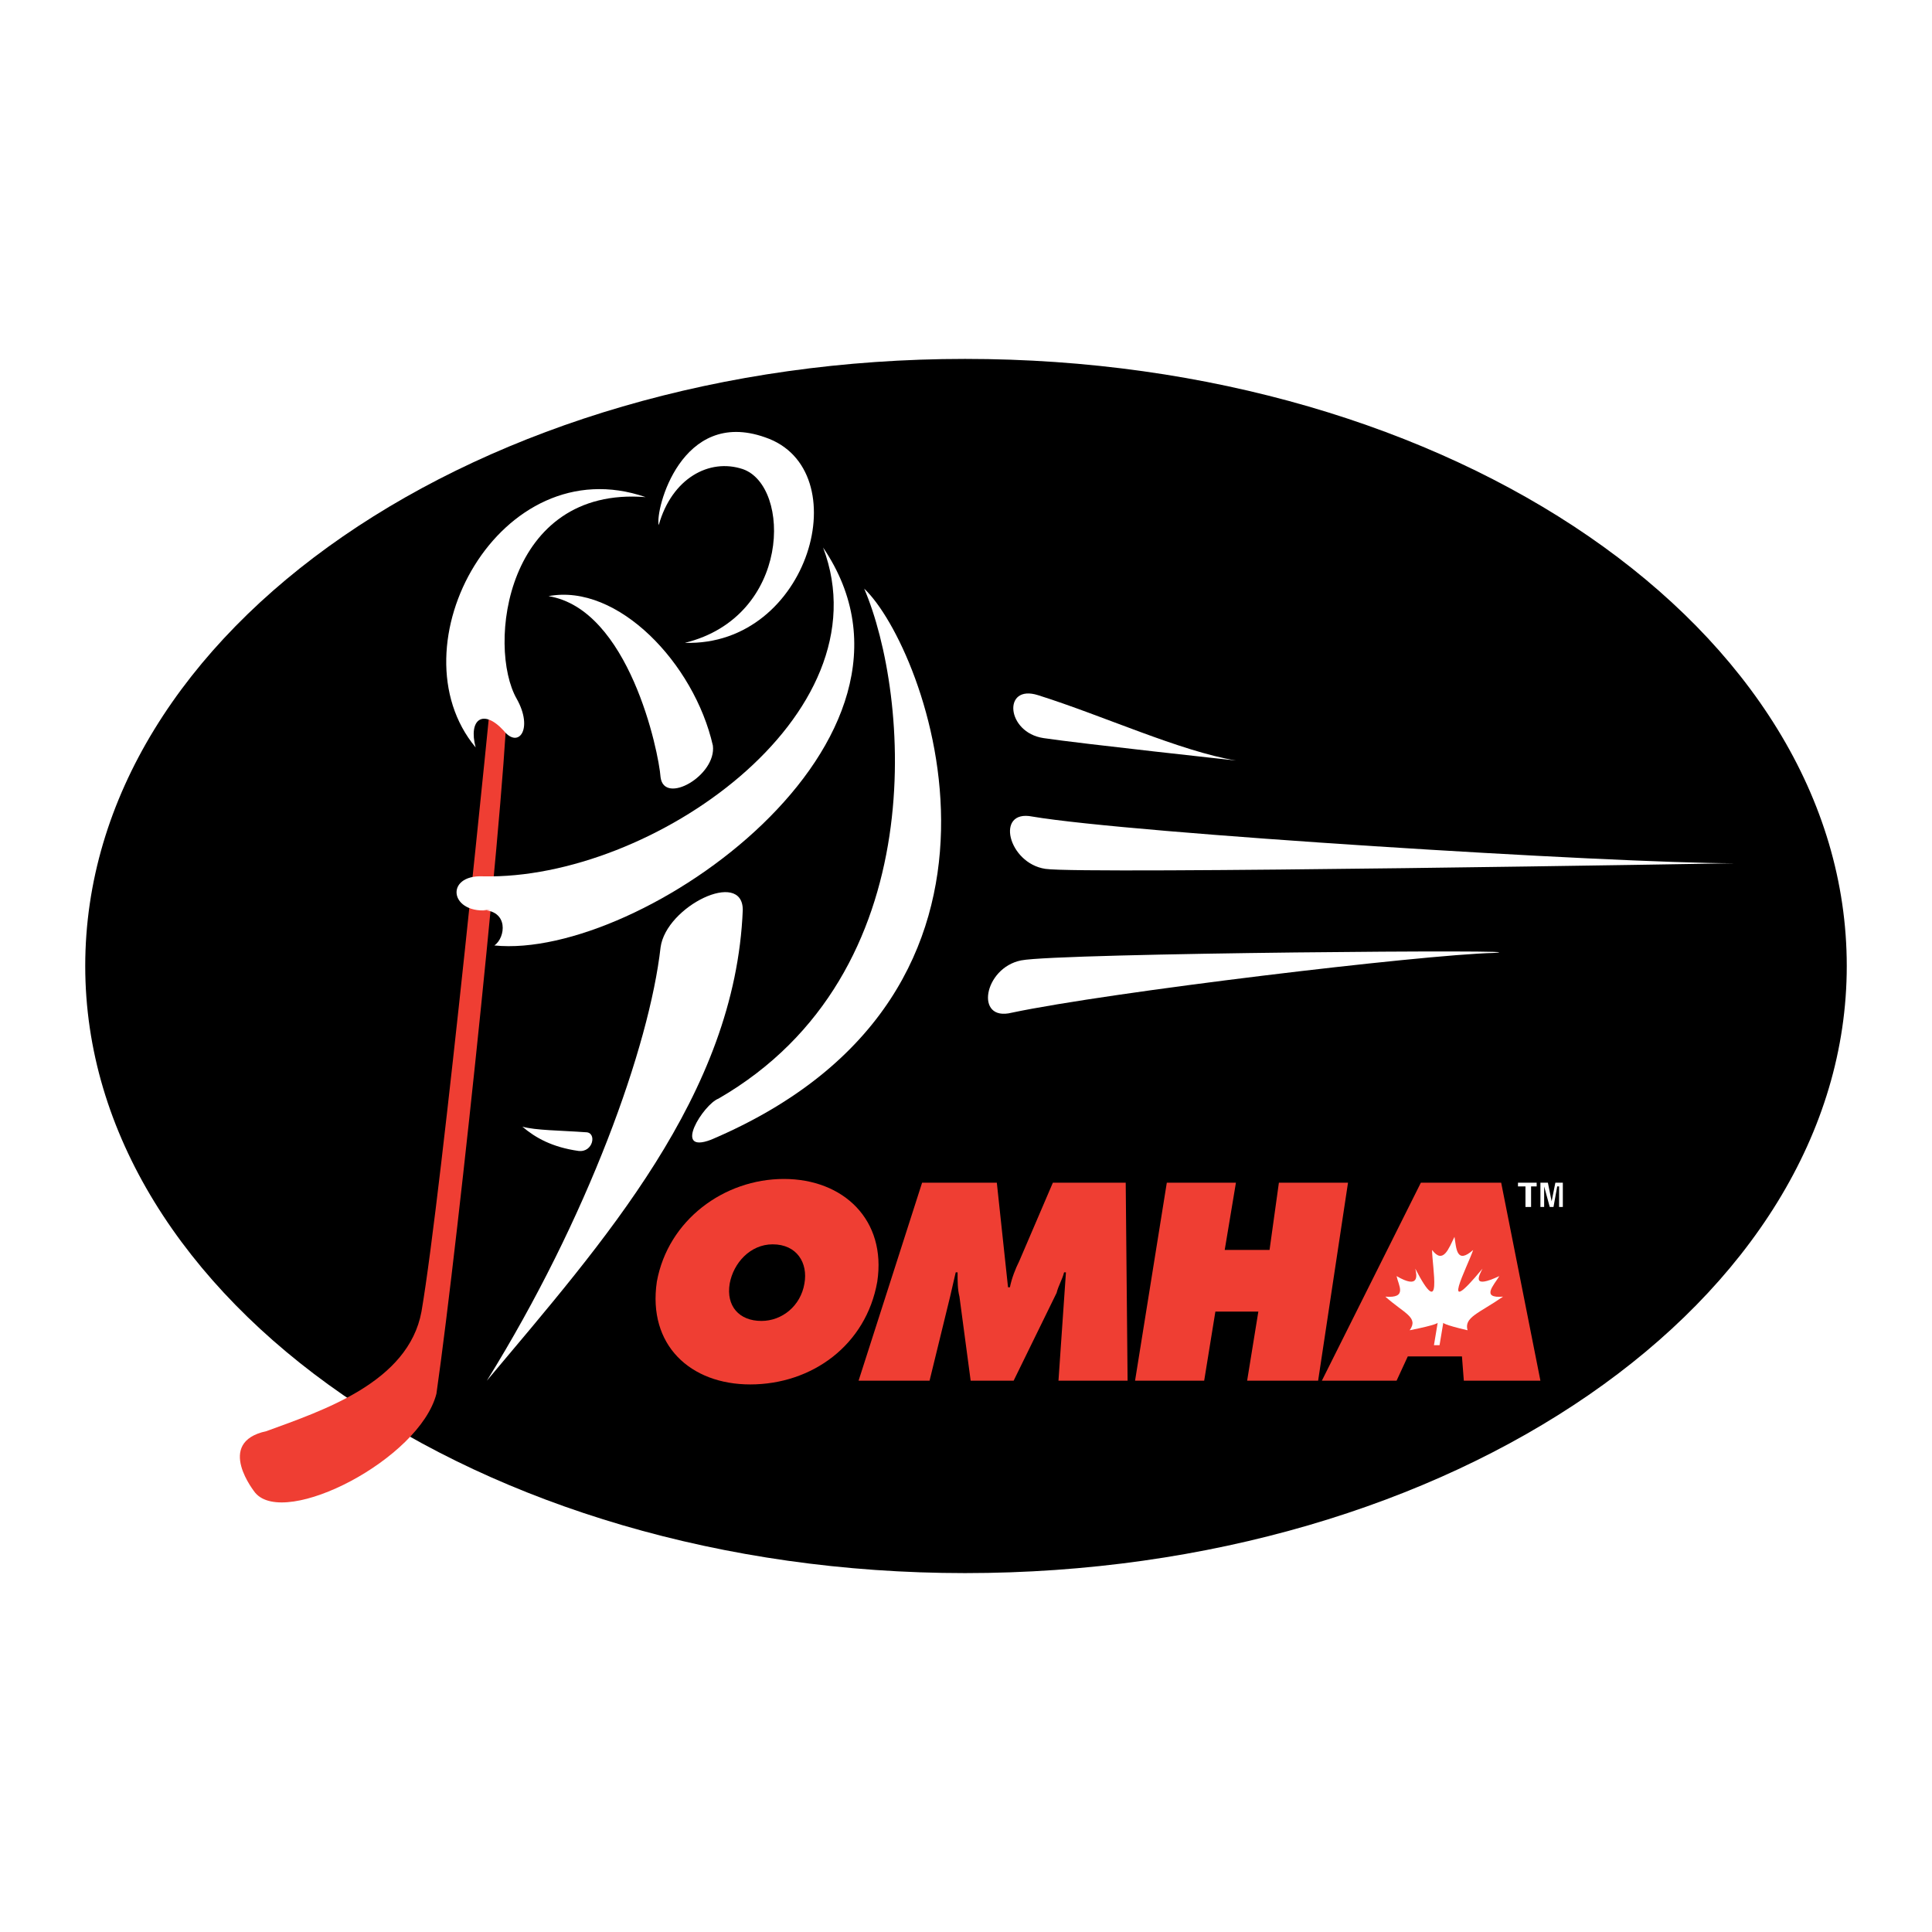 <?xml version="1.0" encoding="utf-8"?>
<!-- Generator: Adobe Illustrator 13.0.0, SVG Export Plug-In . SVG Version: 6.00 Build 14948)  -->
<!DOCTYPE svg PUBLIC "-//W3C//DTD SVG 1.0//EN" "http://www.w3.org/TR/2001/REC-SVG-20010904/DTD/svg10.dtd">
<svg version="1.0" id="Layer_1" xmlns="http://www.w3.org/2000/svg" xmlns:xlink="http://www.w3.org/1999/xlink" x="0px" y="0px"
	 width="192.756px" height="192.756px" viewBox="0 0 192.756 192.756" enable-background="new 0 0 192.756 192.756"
	 xml:space="preserve">
<g>
	<polygon fill-rule="evenodd" clip-rule="evenodd" fill="#FFFFFF" points="0,0 192.756,0 192.756,192.756 0,192.756 0,0 	"/>
	<path fill-rule="evenodd" clip-rule="evenodd" d="M96.285,156.949c48.643,0,87.967-27.211,87.967-60.571
		c0-33.547-39.324-60.57-87.967-60.57c-48.457,0-87.781,27.023-87.781,60.57C8.504,129.738,47.828,156.949,96.285,156.949
		L96.285,156.949z"/>
	<path fill-rule="evenodd" clip-rule="evenodd" fill="#EF3E33" d="M25.464,148.936c0,0-4.1-5.033,1.118-6.15
		c5.591-2.051,14.164-4.846,15.469-11.928c2.05-11.928,7.082-62.808,7.082-62.808l1.491,0.373c0.186,6.896-4.846,54.98-7.082,70.634
		C41.864,145.58,28.446,152.477,25.464,148.936L25.464,148.936z"/>
	<path fill-rule="evenodd" clip-rule="evenodd" fill="#FFFFFF" d="M64.416,49.599c-14.537-5.032-25.347,14.91-16.96,24.974
		c-0.746-2.796,0.746-3.914,2.795-1.677c1.491,1.863,2.982-0.187,1.305-3.168C48.574,64.508,50.438,48.48,64.416,49.599
		L64.416,49.599z"/>
	<path fill-rule="evenodd" clip-rule="evenodd" fill="#FFFFFF" d="M65.72,52.395c-0.373-1.491,2.237-11.742,10.624-8.759
		c9.318,3.168,4.473,20.873-8.014,20.5c10.623-2.609,10.623-15.655,5.778-17.333C70.752,45.685,67.025,47.735,65.72,52.395
		L65.72,52.395z"/>
	<path fill-rule="evenodd" clip-rule="evenodd" fill="#FFFFFF" d="M48.015,90.787c2.795,0,2.423,2.796,1.305,3.541
		c14.537,1.491,45.847-20.5,32.801-39.697c6.336,16.773-17.146,33.174-33.919,32.801c-3.914-0.187-3.354,3.914,0.745,3.354H48.015
		L48.015,90.787z"/>
	<path fill-rule="evenodd" clip-rule="evenodd" fill="#FFFFFF" d="M58.452,112.965c-2.609-0.186-5.032-0.186-6.337-0.559
		c1.305,1.117,2.982,2.051,5.591,2.422C59.197,115.016,59.569,112.965,58.452,112.965L58.452,112.965z"/>
	<path fill-rule="evenodd" clip-rule="evenodd" fill="#FFFFFF" d="M86.221,58.731c4.473,10.437,7.083,38.392-14.537,50.878
		c-1.491,0.561-4.659,5.592-0.745,4.102C105.604,98.986,92.371,64.508,86.221,58.731L86.221,58.731z"/>
	<path fill-rule="evenodd" clip-rule="evenodd" fill="#FFFFFF" d="M48.574,137.752c11.555-13.791,24.788-28.514,25.533-46.965
		c0-4.1-7.642-0.373-8.201,3.728C64.788,104.393,58.638,121.539,48.574,137.752L48.574,137.752z"/>
	<path fill-rule="evenodd" clip-rule="evenodd" fill="#FFFFFF" d="M54.724,59.477c6.896-1.305,14.537,6.709,16.4,14.91
		c0.373,2.982-4.845,5.964-5.218,3.168C65.72,74.945,62.738,60.781,54.724,59.477L54.724,59.477z"/>
	<path fill-rule="evenodd" clip-rule="evenodd" fill="#FFFFFF" d="M103.554,69.354c6.522,2.05,14.164,5.591,19.755,6.522
		c0,0-15.469-1.677-19.196-2.236C100.385,73.082,100.013,68.236,103.554,69.354L103.554,69.354z"/>
	<path fill-rule="evenodd" clip-rule="evenodd" fill="#FFFFFF" d="M100.944,101.037c9.691-2.051,40.815-5.777,48.084-5.964
		c6.336-0.373-43.425,0-47.152,0.746S97.217,101.969,100.944,101.037L100.944,101.037z"/>
	<path fill-rule="evenodd" clip-rule="evenodd" fill="#FFFFFF" d="M102.994,81.468c9.878,1.677,57.775,4.659,70.075,4.659
		c0,0-65.043,1.118-68.771,0.56C100.571,86.127,99.267,80.723,102.994,81.468L102.994,81.468z"/>
	<path fill-rule="evenodd" clip-rule="evenodd" fill="#EF3E33" d="M87.525,127.875c-1.118,6.336-6.523,10.25-12.673,10.25
		c-5.964,0-10.251-3.914-9.319-10.25c1.118-6.15,6.709-10.25,12.673-10.25C84.17,117.625,88.457,121.725,87.525,127.875
		L87.525,127.875z M72.802,128.061c-0.373,2.236,0.932,3.729,3.168,3.729c2.05,0,3.914-1.492,4.287-3.729
		c0.373-2.049-0.746-3.914-3.168-3.914C74.853,124.146,73.175,126.012,72.802,128.061L72.802,128.061z"/>
	<path fill-rule="evenodd" clip-rule="evenodd" fill="#EF3E33" d="M91.998,117.998h7.455l1.118,10.436h0.187
		c0.187-0.932,0.559-1.863,0.932-2.609l3.354-7.826h7.269l0.187,19.754h-6.896l0.745-10.809h-0.186
		c-0.187,0.744-0.56,1.305-0.746,2.049l-4.286,8.76h-4.287l-1.119-8.387c-0.187-0.744-0.187-1.49-0.187-2.422h-0.186
		c-0.187,0.744-0.373,1.678-0.559,2.422l-2.05,8.387h-7.082L91.998,117.998L91.998,117.998z"/>
	<polygon fill-rule="evenodd" clip-rule="evenodd" fill="#EF3E33" points="116.413,117.998 123.309,117.998 122.19,124.707 
		126.663,124.707 127.595,117.998 134.491,117.998 131.509,137.752 124.427,137.752 125.545,130.857 121.259,130.857 
		120.141,137.752 113.245,137.752 116.413,117.998 	"/>
	<polygon fill-rule="evenodd" clip-rule="evenodd" fill="#EF3E33" points="139.337,137.752 131.882,137.752 141.76,117.998 
		149.773,117.998 153.688,137.752 146.046,137.752 145.859,135.33 140.455,135.33 139.337,137.752 	"/>
	<path fill-rule="evenodd" clip-rule="evenodd" fill="#FFFFFF" d="M143.623,134.211l0.373-2.236c0,0,0,0.188,2.423,0.746
		c-0.373-1.305,1.118-1.678,3.541-3.355c-2.236,0.188-0.932-1.117-0.373-2.049c-2.796,1.305-2.05,0-1.678-0.746
		c-4.473,5.404-1.49-0.188-0.932-1.863c-1.677,1.49-1.677-0.188-1.863-1.305c-0.56,1.117-1.118,2.795-2.236,1.305
		c0,1.676,1.118,7.268-1.678,1.863c0.187,0.746,0.373,2.051-1.863,0.746c0.187,0.932,1.118,2.236-1.119,2.049
		c1.864,1.678,3.355,2.051,2.424,3.355c2.795-0.559,2.795-0.746,2.795-0.746l-0.372,2.236H143.623L143.623,134.211z"/>
	<polygon fill-rule="evenodd" clip-rule="evenodd" fill="#FFFFFF" points="152.756,120.42 152.196,120.42 152.196,118.369 
		151.45,118.369 151.45,117.998 153.314,117.998 153.314,118.369 152.756,118.369 152.756,120.42 	"/>
	<polygon fill-rule="evenodd" clip-rule="evenodd" fill="#FFFFFF" points="155.924,120.42 155.551,120.42 155.551,118.369 
		155.364,118.369 154.992,120.42 154.619,120.42 154.06,118.369 154.06,118.369 154.06,120.42 153.688,120.42 153.688,117.998 
		154.433,117.998 154.806,119.861 154.806,119.861 155.178,117.998 155.924,117.998 155.924,120.42 	"/>
</g>
</svg>
